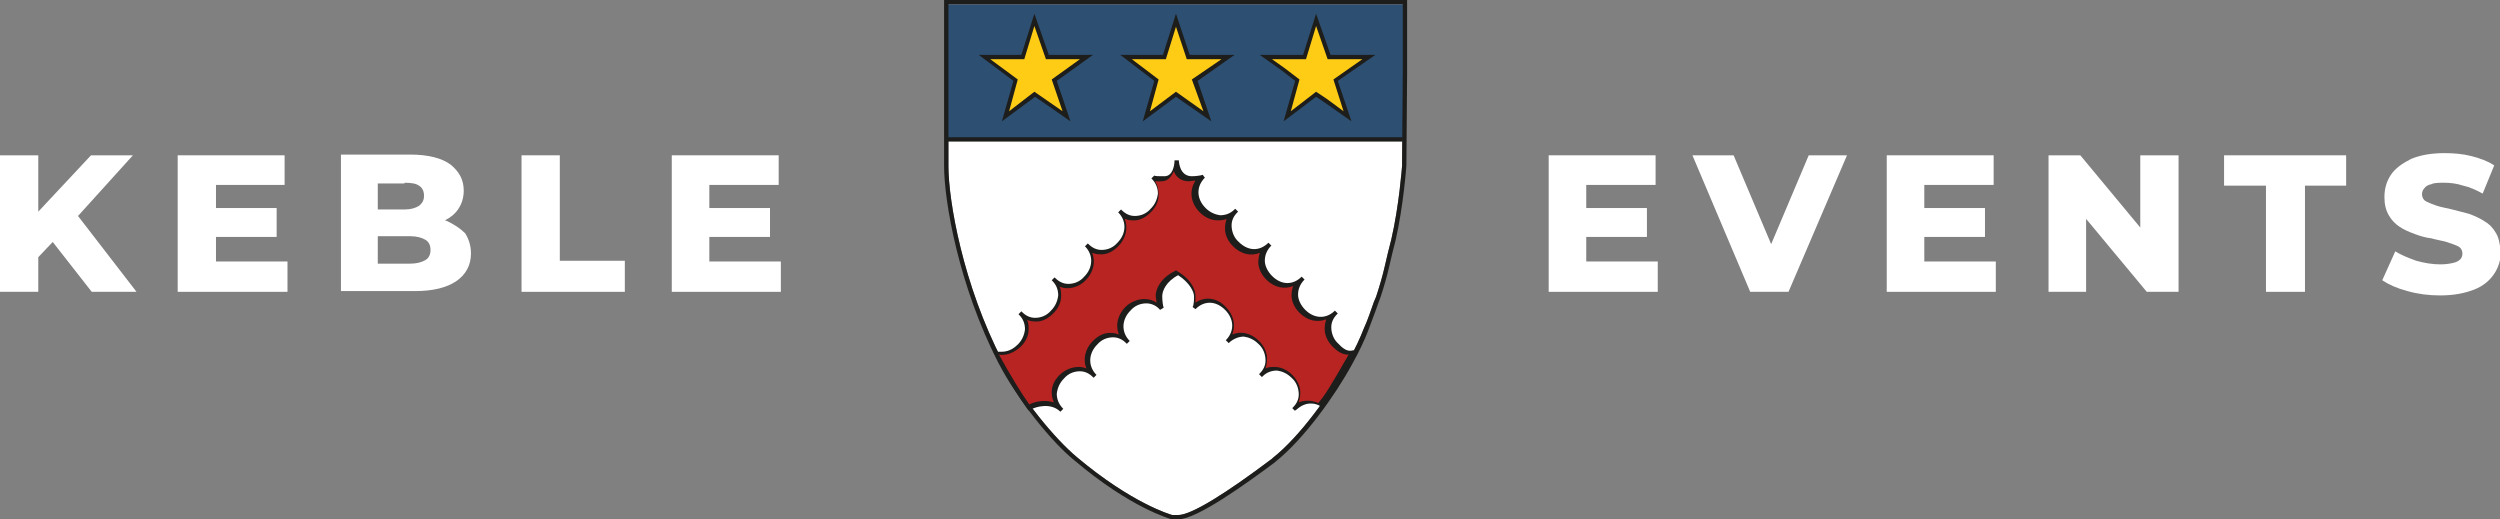<?xml version="1.0" encoding="utf-8"?>
<!-- Generator: Adobe Illustrator 26.0.3, SVG Export Plug-In . SVG Version: 6.00 Build 0)  -->
<svg version="1.1" id="Layer_1" xmlns="http://www.w3.org/2000/svg" xmlns:xlink="http://www.w3.org/1999/xlink" x="0px" y="0px"
	 viewBox="0 0 346.1 71.9" style="enable-background:new 0 0 346.1 71.9;" xml:space="preserve">
<rect x="0" y="0" width="346.1" height="71.9" fill="#808080" stroke="none"/>
<style type="text/css">
	.st0{fill:#FFFFFF;}
	.st1{fill:#2C4F72;}
	.st2{fill:#1D1D1B;}
	.st3{fill:#FECB15;}
	.st4{fill:#B72422;}
</style>
<path class="st0" d="M162.3,71.3h0.8c1.8,0,6.5-2.9,13-7.8l0.1-0.1c3.8-3,8.1-9,10.4-13.3c1-1.8,1.7-3.3,2.2-4.6
	c0.6-1.3,1-2.6,1.4-3.7l0.3-0.7c0.5-1.5,0.9-2.9,1.2-4.2c0.3-1.3,0.6-2.6,0.9-3.7c1.1-4.7,1.5-10.2,1.5-10.2l0.1-12.7V0.6h-62.9V23
	c0,4.8,2,16.4,7.5,27c2.6,5.2,7.3,10.8,10.3,13.3C156.6,69.6,161.9,71.2,162.3,71.3z"/>
<rect x="131.1" y="0.6" class="st1" width="63.3" height="18.7"/>
<g>
	<g>
		<g>
			<g>
				<path class="st2" d="M163.1,71.9l-0.9,0c-0.2-0.1-5.6-1.5-13.5-8.2c-3.1-2.5-7.8-8.3-10.5-13.5c-5.5-10.7-7.5-22.4-7.5-27.2V0
					h64.1v10.2l-0.1,12.7c0,0.1-0.4,5.6-1.5,10.4c-0.3,1.1-0.6,2.4-0.9,3.7c-0.3,1.3-0.7,2.7-1.2,4.2l-0.3,0.8
					c-0.4,1.2-0.9,2.4-1.4,3.8c-0.5,1.3-1.2,2.8-2.2,4.6c-2.4,4.4-6.7,10.4-10.6,13.5l-0.1,0.1C172.6,66.9,165.7,71.9,163.1,71.9z
					 M162.3,71.3h0.8c1.8,0,6.5-2.9,13-7.8l0.1-0.1c3.8-3,8.1-9,10.4-13.3c1-1.8,1.7-3.3,2.2-4.6c0.6-1.3,1-2.6,1.4-3.7l0.3-0.7
					c0.5-1.5,0.9-2.9,1.2-4.2c0.3-1.3,0.6-2.6,0.9-3.7c1.1-4.7,1.5-10.2,1.5-10.2l0.1-12.7V0.6h-62.9V23c0,4.8,2,16.4,7.5,27
					c2.6,5.2,7.3,10.8,10.3,13.3C156.6,69.6,161.9,71.2,162.3,71.3z"/>
			</g>
		</g>
		<g>
			<g>
				<g>
					<path class="st2" d="M179.3,56.9l-0.4-0.4c0,0,0.1-0.1,0.1-0.1c0.5-0.5,0.8-1.1,0.8-1.8c0-0.8-0.3-1.7-1-2.3
						c-0.6-0.6-1.3-0.9-2-1c-0.7,0-1.4,0.2-2,0.8c0,0-0.1,0.1-0.1,0.1l-0.4-0.4c0,0,0.1-0.1,0.1-0.1c0.5-0.5,0.8-1.1,0.8-1.8
						c0-0.8-0.3-1.7-1-2.3c-0.6-0.6-1.3-0.9-2-1c-0.7,0-1.5,0.3-2.1,0.9l-0.4-0.4c1.2-1.2,1.2-2.9-0.1-4.2c-1.3-1.3-2.9-1.3-4.1-0.1
						l-0.4-0.3c0.2-0.2,0.2-1.2,0.2-1.5c0-0.5-0.5-1.8-2.2-2.9c-1.7,0.9-2.2,2.2-2.2,2.9c0,0.6,0.1,1.4,0.2,1.6l-0.5,0.3
						c-0.5-0.6-1.2-0.9-1.9-0.9c-0.8,0-1.6,0.3-2.2,1c-1.2,1.2-1.3,2.9-0.2,4.1c0,0,0.1,0.1,0.1,0.1l-0.4,0.4c0,0-0.1-0.1-0.1-0.1
						c-0.5-0.5-1.1-0.8-1.8-0.8c-0.8,0-1.6,0.3-2.2,1c-1.2,1.2-1.3,2.9-0.2,4.1c0,0,0.1,0.1,0.1,0.1l-0.4,0.4c0,0-0.1-0.1-0.1-0.1
						c-0.5-0.5-1.1-0.8-1.8-0.8c-0.8,0-1.6,0.3-2.2,1c-0.6,0.6-0.9,1.3-1,2.1c0,0.8,0.3,1.5,0.9,2.1l-0.4,0.4
						c-1.3-1.3-3.4-0.7-4.1-0.3l-0.2,0.2l-0.2-0.2c-1.3-1.8-2.9-4.4-4.6-7.6l-0.2-0.4h0.5c0.1,0,0.2,0,0.2,0c0.6,0,1.6,0.1,2.7-1
						c0.6-0.6,0.9-1.3,1-2.1c0-0.7-0.2-1.4-0.8-2c0,0-0.1-0.1-0.1-0.1l0.4-0.4c0,0,0.1,0.1,0.1,0.1c0.5,0.5,1.1,0.8,1.8,0.8
						c0.8,0,1.6-0.3,2.2-1c0.6-0.6,0.9-1.3,1-2.1c0-0.7-0.2-1.4-0.8-2c0,0-0.1-0.1-0.1-0.1l0.4-0.4c0,0,0.1,0.1,0.1,0.1
						c0.5,0.5,1.1,0.8,1.8,0.8c0.8,0,1.6-0.3,2.2-1c1.2-1.2,1.3-2.9,0.2-4.1c0,0-0.1-0.1-0.1-0.1l0.4-0.4c0,0,0.1,0.1,0.1,0.1
						c0.5,0.5,1.1,0.8,1.8,0.8c0.8,0,1.6-0.3,2.2-1c1.2-1.2,1.3-2.9,0.2-4.1c0,0-0.1-0.1-0.1-0.1l0.4-0.4c0,0,0.1,0.1,0.1,0.1
						c0.5,0.5,1.1,0.8,1.8,0.8c0.8,0,1.6-0.3,2.2-1c0.6-0.6,0.9-1.3,1-2.1c0-0.8-0.3-1.5-0.9-2.1l0.4-0.4c0.1,0.1,0.6,0.1,1.4,0.1
						c1.2,0,1.4-1.6,1.4-2.2h0.6c0,0.2,0.1,2.2,1.8,2.2c0.5,0,1.3-0.1,1.5-0.2l0.3,0.4c-1.2,1.2-1.2,2.9,0.1,4.2
						c0.6,0.6,1.3,0.9,2,1c0.7,0,1.4-0.2,2-0.8c0,0,0.1-0.1,0.1-0.1l0.4,0.4c0,0-0.1,0.1-0.1,0.1c-0.5,0.5-0.8,1.1-0.8,1.8
						c0,0.8,0.3,1.7,1,2.3c1.3,1.3,2.9,1.3,4.1,0.1l0.4,0.4c-0.6,0.6-0.9,1.3-0.9,2.1c0,0.7,0.4,1.5,1,2.1c1.3,1.3,2.9,1.3,4.1,0.1
						l0.4,0.4c-0.6,0.6-0.9,1.3-0.9,2.1c0,0.7,0.4,1.5,1,2.1c1.2,1.2,2.8,1.3,4,0.2c0,0,0.1-0.1,0.1-0.1l0.4,0.4
						c0,0-0.1,0.1-0.1,0.1c-0.5,0.5-0.8,1.1-0.8,1.8c0,0.8,0.3,1.7,1,2.3c1,1.1,1.6,1,2,0.9c0.1,0,0.2,0,0.3,0h0.5l-0.2,0.4
						c-2.9,5.3-3.5,6-4.6,7.3l-0.2,0.3l-0.2-0.2c-0.7-0.5-2.1-0.8-3.4,0.4C179.3,56.8,179.3,56.8,179.3,56.9z"/>
				</g>
			</g>
		</g>
		<g>
			<g>
				<g>
					<path class="st2" d="M138.7,16.8l1.6-5.6l-4.8-3.6h5.9l1.8-5.7l2,5.7h6.1l-5,3.6l1.9,5.6l-4.9-3.4L138.7,16.8z"/>
				</g>
			</g>
		</g>
		<g>
			<g>
				<g>
					<path class="st2" d="M167.7,16.8l-4.9-3.4l-4.6,3.4l1.6-5.6l-4.7-3.6h5.9l1.8-5.7l1.9,5.7h6.2l-5.1,3.6L167.7,16.8z"/>
				</g>
			</g>
		</g>
		<g>
			<g>
				<g>
					<path class="st2" d="M187.1,16.8l-3.7-2.6l-1.2-0.8l-4.5,3.4l1.6-5.6l-1.8-1.4l-3.1-2.2h6l1.8-5.7l2,5.7h6.2l-5.2,3.6
						L187.1,16.8z"/>
				</g>
			</g>
		</g>
	</g>
</g>
<rect x="131.1" y="19" class="st2" width="63.1" height="0.6"/>
<polygon class="st3" points="143.2,12.7 147.1,15.4 145.6,11 149.5,8.2 144.8,8.2 143.2,3.6 141.8,8.2 137.1,8.2 140.9,11 
	139.7,15.4 "/>
<polygon class="st3" points="156.7,8.2 160.4,11 159.2,15.4 162.8,12.7 166.6,15.4 165,11 169.1,8.2 164.3,8.2 162.8,3.7 161.4,8.2 
	"/>
<polygon class="st3" points="176.1,8.2 177.8,9.4 179.9,11 178.7,15.4 182.2,12.7 183.7,13.7 186,15.4 184.6,11 188.6,8.2 
	183.8,8.2 182.2,3.6 180.8,8.2 "/>
<path class="st4" d="M138.3,49.1c1.6,2.9,3,5.2,4.2,6.9c0.7-0.4,2.1-0.7,3.4-0.3c-0.2-0.4-0.3-0.9-0.3-1.4c0-0.9,0.4-1.7,1.1-2.4
	c0.7-0.7,1.7-1.1,2.6-1.1c0,0,0,0,0.1,0c0.4,0,0.7,0.1,1,0.2c-0.5-1.2-0.2-2.7,0.9-3.8c0.8-0.8,1.7-1.2,2.6-1.1c0.4,0,0.7,0.1,1,0.2
	c-0.5-1.2-0.2-2.7,0.9-3.8c0.7-0.7,1.7-1.1,2.6-1.1c0,0,0,0,0.1,0c0.6,0,1.2,0.2,1.6,0.5c0-0.3-0.1-0.7-0.1-1c0-0.8,0.6-2.4,2.7-3.4
	l0.1-0.1l0.1,0.1c2.1,1.2,2.6,2.7,2.6,3.4c0,0.3,0,0.7,0,1c1.3-0.9,3-0.7,4.2,0.6c1.1,1.1,1.4,2.5,0.9,3.8c1.2-0.5,2.6-0.2,3.7,0.9
	c0.7,0.7,1.2,1.7,1.1,2.7c0,0.4-0.1,0.7-0.2,1.1c0.4-0.2,0.8-0.2,1.3-0.2c0.8,0,1.7,0.4,2.4,1.1c0.7,0.7,1.2,1.7,1.1,2.7
	c0,0.4-0.1,0.7-0.2,1.1c1-0.4,2.1-0.2,2.7,0.1c1-1.2,1.5-2,4.2-6.7c-0.5,0-1.2-0.1-2.2-1.1c-0.7-0.7-1.2-1.7-1.1-2.7
	c0-0.4,0.1-0.7,0.2-1.1c-1.2,0.5-2.6,0.2-3.7-0.9c-0.7-0.7-1.1-1.6-1.1-2.4c0-0.5,0.1-0.9,0.2-1.3c-1.2,0.5-2.6,0.2-3.7-0.9
	c-0.7-0.7-1.1-1.6-1.1-2.4c0-0.5,0.1-0.9,0.2-1.3c-1.2,0.5-2.6,0.2-3.7-0.9c-0.7-0.7-1.2-1.7-1.1-2.7c0-0.4,0.1-0.7,0.2-1.1
	c-0.4,0.2-0.8,0.2-1.3,0.2c-0.8,0-1.7-0.4-2.4-1.1c-1.3-1.3-1.5-3-0.6-4.4c-0.3,0-0.7,0.1-0.9,0.1c-1.1,0-1.8-0.6-2.1-1.4
	c-0.3,0.7-0.8,1.4-1.7,1.4c-0.3,0-0.6,0-0.9,0c0.4,0.6,0.5,1.2,0.5,1.9c0,0.9-0.4,1.7-1.1,2.4c-0.8,0.8-1.7,1.2-2.6,1.1
	c-0.4,0-0.7-0.1-1-0.2c0.5,1.2,0.2,2.7-0.9,3.8c-0.8,0.8-1.7,1.2-2.6,1.1c-0.4,0-0.7-0.1-1-0.2c0.5,1.2,0.2,2.7-0.9,3.8
	c-0.8,0.8-1.7,1.1-2.6,1.1c-0.4,0-0.7-0.1-1-0.2c0.2,0.4,0.2,0.9,0.2,1.3c0,0.9-0.4,1.7-1.1,2.4c-0.8,0.8-1.7,1.2-2.6,1.1
	c-0.4,0-0.7-0.1-1-0.2c0.2,0.4,0.2,0.9,0.2,1.3c0,0.9-0.4,1.7-1.1,2.4C140.1,49.1,139,49.2,138.3,49.1z"/>
<g>
	<polygon class="st0" points="18.4,21.5 12.6,21.5 5.3,29.3 5.3,21.5 0,21.5 0,40.4 5.3,40.4 5.3,35.6 7.3,33.5 12.7,40.4 
		18.9,40.4 10.8,29.9 	"/>
	<polygon class="st0" points="29.9,32.8 38.3,32.8 38.3,28.8 29.9,28.8 29.9,25.6 39.4,25.6 39.4,21.5 24.6,21.5 24.6,40.4 
		39.8,40.4 39.8,36.2 29.9,36.2 	"/>
	<path class="st0" d="M61.9,30.6c-0.1,0-0.2-0.1-0.3-0.1c0.8-0.4,1.4-0.9,1.8-1.5c0.5-0.7,0.8-1.6,0.8-2.6c0-1.5-0.6-2.6-1.8-3.6
		c-1.2-0.9-3.1-1.4-5.6-1.4h-9.6v18.9h10.2c2.6,0,4.5-0.5,5.8-1.4s2-2.2,2-3.8c0-1.1-0.3-2-0.8-2.8C63.7,31.6,62.9,31.1,61.9,30.6z
		 M56,25.3c0.9,0,1.6,0.1,2,0.4c0.5,0.3,0.7,0.8,0.7,1.4c0,0.6-0.2,1-0.7,1.4c-0.5,0.3-1.1,0.5-2,0.5h-3.7v-3.6H56z M58.9,36
		c-0.5,0.3-1.2,0.5-2.1,0.5h-4.5v-3.8h4.5c0.9,0,1.6,0.2,2.1,0.5c0.5,0.3,0.7,0.8,0.7,1.4S59.4,35.7,58.9,36z"/>
	<polygon class="st0" points="77.5,21.5 72.2,21.5 72.2,40.4 86.5,40.4 86.5,36.1 77.5,36.1 	"/>
	<polygon class="st0" points="98.2,32.8 106.6,32.8 106.6,28.8 98.2,28.8 98.2,25.6 107.8,25.6 107.8,21.5 93,21.5 93,40.4 
		108.1,40.4 108.1,36.2 98.2,36.2 	"/>
	<polygon class="st0" points="219.6,32.8 228,32.8 228,28.8 219.6,28.8 219.6,25.6 229.2,25.6 229.2,21.5 214.4,21.5 214.4,40.4 
		229.5,40.4 229.5,36.2 219.6,36.2 	"/>
	<polygon class="st0" points="245.2,33.8 240,21.5 234.3,21.5 242.3,40.4 247.6,40.4 255.7,21.5 250.4,21.5 	"/>
	<polygon class="st0" points="266.4,32.8 274.8,32.8 274.8,28.8 266.4,28.8 266.4,25.6 276,25.6 276,21.5 261.2,21.5 261.2,40.4 
		276.3,40.4 276.3,36.2 266.4,36.2 	"/>
	<polygon class="st0" points="296.3,31.5 288,21.5 283.6,21.5 283.6,40.4 288.8,40.4 288.8,30.3 297.2,40.4 301.6,40.4 301.6,21.5 
		296.3,21.5 	"/>
	<polygon class="st0" points="307.9,25.7 313.7,25.7 313.7,40.4 319.1,40.4 319.1,25.7 324.8,25.7 324.8,21.5 307.9,21.5 	"/>
	<path class="st0" d="M345.5,32.2c-0.4-0.7-0.9-1.2-1.6-1.6c-0.6-0.4-1.3-0.7-2.1-1c-0.8-0.2-1.5-0.4-2.3-0.6
		c-0.8-0.2-1.5-0.3-2.1-0.5c-0.6-0.2-1.1-0.4-1.5-0.6c-0.4-0.2-0.6-0.6-0.6-1c0-0.3,0.1-0.6,0.3-0.8c0.2-0.3,0.5-0.5,1-0.6
		c0.4-0.2,1-0.2,1.8-0.2c0.8,0,1.7,0.1,2.6,0.4c0.9,0.2,1.8,0.6,2.7,1.1l1.6-3.9c-0.9-0.6-2-1-3.2-1.3c-1.2-0.3-2.4-0.4-3.7-0.4
		c-1.9,0-3.4,0.3-4.6,0.8c-1.2,0.6-2.2,1.3-2.8,2.2c-0.6,0.9-0.9,1.9-0.9,3.1c0,1,0.2,1.8,0.6,2.5c0.4,0.7,0.9,1.2,1.5,1.6
		c0.6,0.4,1.3,0.7,2.1,1c0.8,0.3,1.5,0.5,2.3,0.6c0.7,0.2,1.4,0.3,2.1,0.5c0.6,0.2,1.2,0.4,1.6,0.6c0.4,0.2,0.6,0.6,0.6,1
		c0,0.3-0.1,0.6-0.3,0.8s-0.5,0.4-1,0.5c-0.4,0.1-1,0.2-1.8,0.2c-1.1,0-2.2-0.2-3.3-0.5c-1.1-0.4-2.1-0.8-2.9-1.3l-1.8,4
		c0.9,0.6,2,1.1,3.5,1.5c1.4,0.4,2.9,0.6,4.5,0.6c1.9,0,3.4-0.3,4.7-0.8s2.2-1.3,2.8-2.2c0.6-0.9,0.9-1.9,0.9-3
		C346.1,33.7,345.9,32.8,345.5,32.2z"/>
</g>
</svg>
